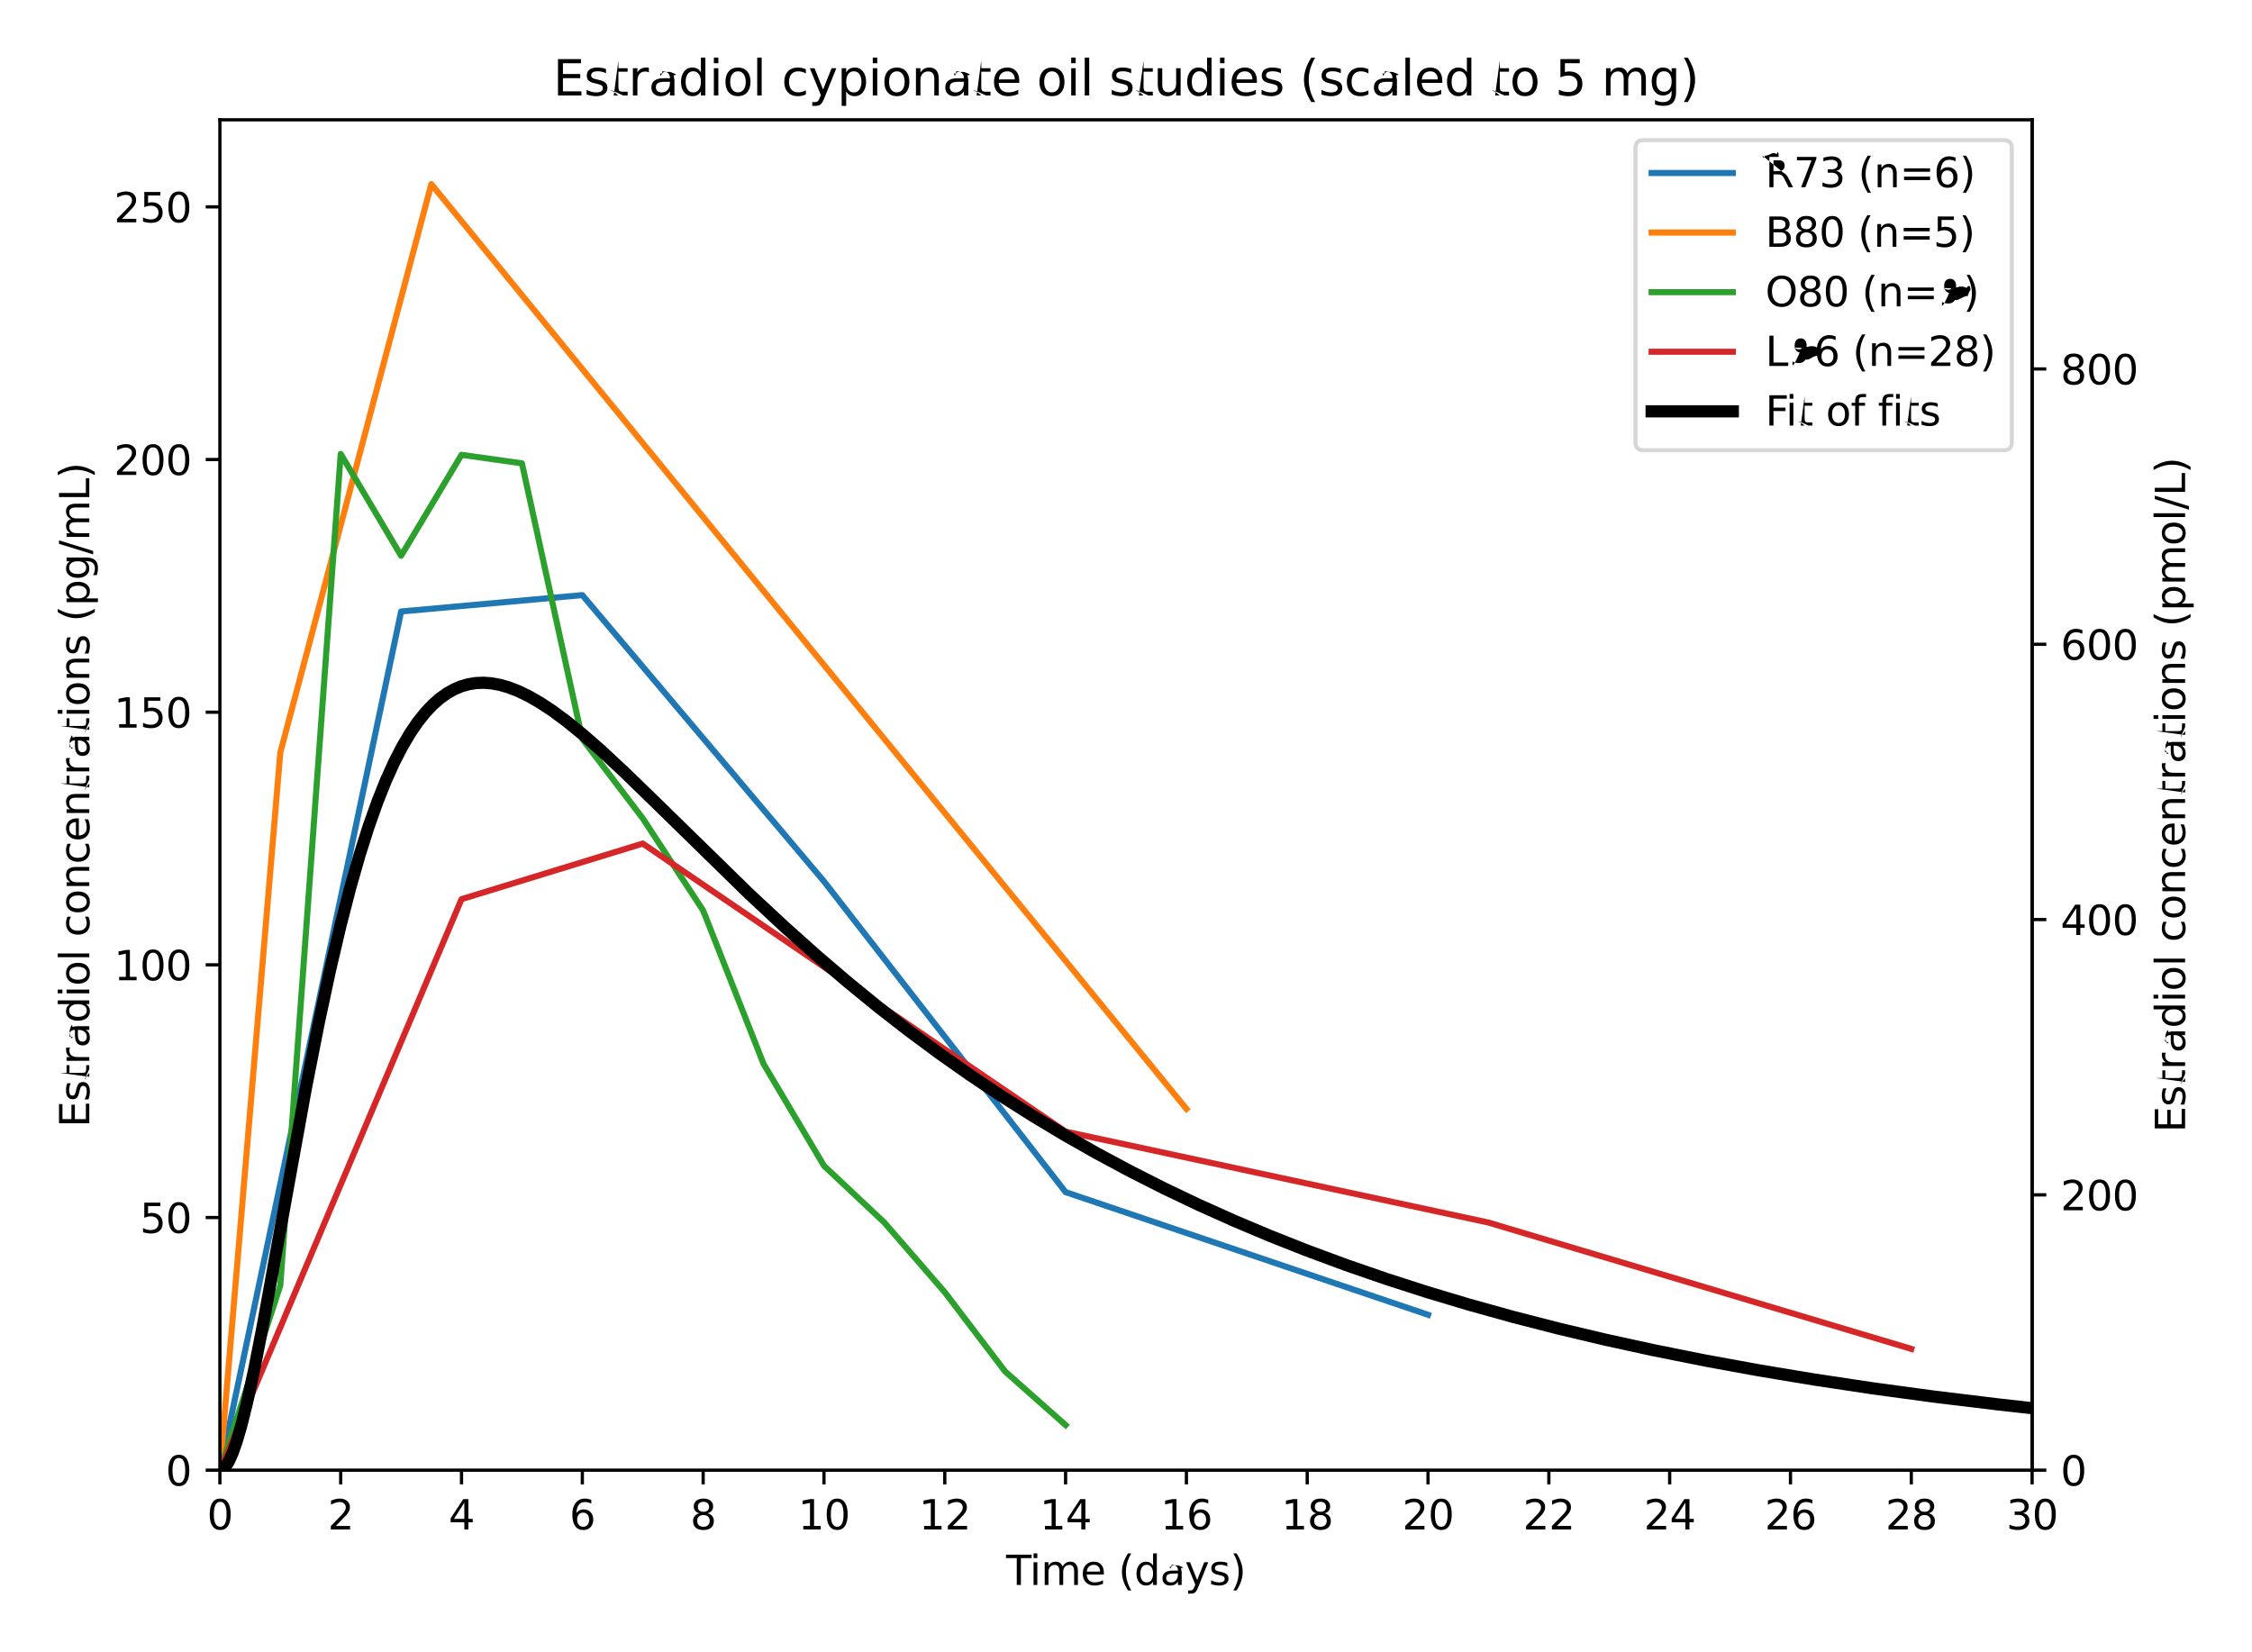 <svg height="406.914pt" viewBox="0 0 554.731 406.914" width="554.731pt" xmlns="http://www.w3.org/2000/svg" xmlns:xlink="http://www.w3.org/1999/xlink"><defs><style>*{stroke-linecap:butt;stroke-linejoin:round}</style></defs><g id="figure_1"><g id="patch_1"><path d="M0 406.914H554.731V0H0z" style="fill:#fff"/></g><g id="axes_1"><g id="patch_2"><path d="M54.166 362.158h446.4v-332.64h-446.4z" style="fill:#fff"/></g><g id="axes_2"><g id="patch_3"><path d="M500.566 362.158v-332.64z" style="fill:#fff"/></g><g id="matplotlib.axis_1"/><g id="matplotlib.axis_2"><g id="ytick_1"><g id="line2d_1"><defs><path d="M0 0H3.5" id="m400a782b94" style="stroke:#000;stroke-width:.8"/></defs><g><use style="stroke:#000;stroke-width:.8" x="500.566" xlink:href="#m400a782b94" y="362.158"/></g></g><g id="text_1"><g transform="translate(507.566 365.957)scale(0.1 -0.1)"><defs><path d="M2034 4250q-487 0-733-480-245-479-245-1442 0-959 245-1439 246-480 733-480 491 0 736 480 246 480 246 1439 0 963-246 1442-245 480-736 480zm0 5e2q785 0 1199-621 414-620 414-1801 0-1178-414-1799Q2819-91 2034-91 1250-91 836 529 422 1150 422 2328q0 1181 414 1801 414 621 1198 621z" id="DejaVuSans-30" transform="scale(0.016)"/></defs><use xlink:href="#DejaVuSans-30"/></g></g></g><g id="ytick_2"><g id="line2d_2"><g><use style="stroke:#000;stroke-width:.8" x="500.566" xlink:href="#m400a782b94" y="294.34"/></g></g><g id="text_2"><g transform="translate(507.566 298.14)scale(0.1 -0.1)"><defs><path d="M1228 531H3431V0H469V531q359 372 979 998 621 627 780 809 303 340 423 576 121 236 121 464 0 372-261 606-261 235-680 235-297 0-627-103-329-103-704-313v638q381 153 712 231 332 78 607 78 725 0 1156-363 431-362 431-968 0-288-108-546-107-257-392-607-78-91-497-524-418-433-1181-1211z" id="DejaVuSans-32" transform="scale(0.016)"/></defs><use xlink:href="#DejaVuSans-32"/><use x="63.623" xlink:href="#DejaVuSans-30"/><use x="127.246" xlink:href="#DejaVuSans-30"/></g></g></g><g id="ytick_3"><g id="line2d_3"><g><use style="stroke:#000;stroke-width:.8" x="500.566" xlink:href="#m400a782b94" y="226.523"/></g></g><g id="text_3"><g transform="translate(507.566 230.322)scale(0.1 -0.1)"><defs><path d="M2419 4116 825 1625H2419V4116zm-166 550h794V1625h666V11e2H3047V0H2419V11e2H313v609L2253 4666z" id="DejaVuSans-34" transform="scale(0.016)"/></defs><use xlink:href="#DejaVuSans-34"/><use x="63.623" xlink:href="#DejaVuSans-30"/><use x="127.246" xlink:href="#DejaVuSans-30"/></g></g></g><g id="ytick_4"><g id="line2d_4"><g><use style="stroke:#000;stroke-width:.8" x="500.566" xlink:href="#m400a782b94" y="158.705"/></g></g><g id="text_4"><g transform="translate(507.566 162.504)scale(0.1 -0.1)"><defs><path d="M2113 2584q-425 0-674-291-248-290-248-796 0-503 248-796 249-292 674-292t673 292q248 293 248 796 0 506-248 796-248 291-673 291zM3366 4563V3988q-238 112-480 171-242 60-480 60-625 0-955-422-329-422-376-1275 184 272 462 417 279 145 613 145 703 0 1111-427 408-426 408-1160 0-719-425-1154Q2819-91 2113-91 1303-91 875 529 447 1150 447 2328q0 1106 525 1764t1409 658q238 0 480-47t505-140z" id="DejaVuSans-36" transform="scale(0.016)"/></defs><use xlink:href="#DejaVuSans-36"/><use x="63.623" xlink:href="#DejaVuSans-30"/><use x="127.246" xlink:href="#DejaVuSans-30"/></g></g></g><g id="ytick_5"><g id="line2d_5"><g><use style="stroke:#000;stroke-width:.8" x="500.566" xlink:href="#m400a782b94" y="90.887"/></g></g><g id="text_5"><g transform="translate(507.566 94.687)scale(0.1 -0.1)"><defs><path d="M2034 2216q-450 0-708-241-257-241-257-662 0-422 257-663 258-241 708-241t709 242q260 243 260 662 0 421-258 662-257 241-711 241zm-631 268q-406 1e2-633 378-226 279-226 679 0 559 398 884 399 325 1092 325 697 0 1094-325t397-884q0-4e2-227-679-226-278-629-378 456-106 710-416 255-309 255-755 0-679-414-1042Q2806-91 2034-91 1263-91 848 271 434 634 434 1313q0 446 256 755 257 310 713 416zm-231 997q0-362 226-565 227-203 636-203 407 0 636 203 230 203 230 565 0 363-230 566-229 203-636 203-409 0-636-203-226-203-226-566z" id="DejaVuSans-38" transform="scale(0.016)"/></defs><use xlink:href="#DejaVuSans-38"/><use x="63.623" xlink:href="#DejaVuSans-30"/><use x="127.246" xlink:href="#DejaVuSans-30"/></g></g></g><g id="text_6"><g transform="translate(538.252 278.97)rotate(-90)scale(0.1 -0.1)"><defs><path d="M628 4666H3578V4134H1259V2753H3481V2222H1259V531H3634V0H628V4666z" id="DejaVuSans-45" transform="scale(0.016)"/><path d="M2834 3397V2853q-243 125-506 187-262 63-544 63-428 0-642-131T928 2578q0-2e2 153-314t616-217l197-44q612-131 870-370t258-667q0-488-386-773Q2250-91 1575-91q-281 0-586 55T347 128V722Q666 556 975 473q309-82 613-82 406 0 624 139 219 139 219 392 0 234-158 359-157 125-692 241l-2e2 47q-534 112-772 345-237 233-237 639 0 494 350 762 350 269 994 269 318 0 599-47 282-46 519-140z" id="DejaVuSans-73" transform="scale(0.016)"/><path d="M1172 4494V35e2H2356V3053H1172V1153q0-428 117-550t477-122h590V0H1766Q11e2.0 847 248 594 497 594 1153V3053H172v447H594v994h578z" id="DejaVuSans-74" transform="scale(0.016)"/><path d="M2631 2963q-97 56-211 82-114 27-251 27-488 0-749-317t-261-911V0H581V35e2h578V2956q182 319 472 473 291 155 707 155 59 0 131-8 72-7 159-23l3-590z" id="DejaVuSans-72" transform="scale(0.016)"/><path d="M2194 1759q-697 0-966-159T959 1056q0-306 202-486 202-179 548-179 479 0 768 339t289 901v128H2194zm1147 238V0H2766V531Q2569 213 2275 61T1556-91q-537 0-855 302-317 302-317 808 0 590 395 890 396 3e2 1180 3e2h807v57q0 397-261 614t-733 217q-3e2.0-585-72-284-72-546-216v532q315 122 612 182 297 61 578 61 760 0 1135-394 375-393 375-1193z" id="DejaVuSans-61" transform="scale(0.016)"/><path d="M2906 2969V4863h575V0H2906V525Q2725 213 2448 61 2172-91 1784-91 1150-91 751 415 353 922 353 1747T751 3078q399 506 1033 506 388 0 664-152 277-151 458-463zM947 1747q0-634 261-995t717-361 718 361q263 361 263 995t-263 995q-262 361-718 361t-717-361-261-995z" id="DejaVuSans-64" transform="scale(0.016)"/><path d="M603 35e2h575V0H603V35e2zm0 1363h575V4134H603v729z" id="DejaVuSans-69" transform="scale(0.016)"/><path d="M1959 3097q-462 0-731-361T959 1747t267-989q268-361 733-361 460 0 728 362 269 363 269 988 0 622-269 986-268 364-728 364zm0 487q750 0 1178-488 429-487 429-1349 0-859-429-1349Q2709-91 1959-91 1206-91 779 398 353 888 353 1747q0 862 426 1349 427 488 1180 488z" id="DejaVuSans-6f" transform="scale(0.016)"/><path d="M603 4863h575V0H603V4863z" id="DejaVuSans-6c" transform="scale(0.016)"/><path id="DejaVuSans-20" transform="scale(0.016)"/><path d="M3122 3366V2828q-244 135-489 202t-495 67q-560 0-870-355-309-354-309-995t309-996q310-354 870-354 250 0 495 67t489 202V134Q2881 22 2623-34q-257-57-548-57-791 0-1257 497Q353 903 353 1747q0 856 470 1346 471 491 1290 491 265 0 518-55 253-54 491-163z" id="DejaVuSans-63" transform="scale(0.016)"/><path d="M3513 2113V0H2938V2094q0 497-194 743-194 247-581 247-466 0-735-297-269-296-269-809V0H581V35e2h578V2956q207 316 486 472 280 156 646 156 603 0 912-373 310-373 310-1098z" id="DejaVuSans-6e" transform="scale(0.016)"/><path d="M3597 1894V1613H953q38-594 358-905t892-311q331 0 642 81t618 244V178Q3153 47 2828-22T2169-91Q1331-91 842 396 353 884 353 1716q0 859 464 1363 464 505 1252 505 706 0 1117-455 411-454 411-1235zm-575 169q-6 471-264 752-258 282-683 282-481 0-770-272T972 2059l2050 4z" id="DejaVuSans-65" transform="scale(0.016)"/><path d="M1984 4856q-418-718-622-1422-203-703-203-1425 0-721 205-1429T1984-844H1484Q1016-109 783 6e2T550 2009q0 697 231 1403 232 707 703 1444h5e2z" id="DejaVuSans-28" transform="scale(0.016)"/><path d="M1159 525V-1331H581V35e2h578V2969q182 312 458 463 277 152 661 152 638 0 1036-506 399-506 399-1331T3314 415Q2916-91 2278-91q-384 0-661 152-276 152-458 464zM3116 1747q0 634-261 995t-717 361q-457 0-718-361t-261-995 261-995 718-361q456 0 717 361t261 995z" id="DejaVuSans-70" transform="scale(0.016)"/><path d="M3328 2828q216 388 516 572t706 184q547 0 844-383 297-382 297-1088V0H5113V2094q0 503-179 746-178 244-543 244-447 0-707-297-259-296-259-809V0H2847V2094q0 506-178 748t-550 242q-441 0-701-298-259-298-259-808V0H581V35e2h578V2956q197 322 472 475t653 153q382 0 649-194 267-193 395-562z" id="DejaVuSans-6d" transform="scale(0.016)"/><path d="M1625 4666h531L531-594H0L1625 4666z" id="DejaVuSans-2f" transform="scale(0.016)"/><path d="M628 4666h631V531H3531V0H628V4666z" id="DejaVuSans-4c" transform="scale(0.016)"/><path d="M513 4856h5e2q468-737 701-1444 233-706 233-1403 0-7e2-233-1409T1013-844H513Q928-128 1133 580t205 1429q0 722-205 1425-205 704-620 1422z" id="DejaVuSans-29" transform="scale(0.016)"/></defs><use xlink:href="#DejaVuSans-45"/><use x="63.184" xlink:href="#DejaVuSans-73"/><use x="115.283" xlink:href="#DejaVuSans-74"/><use x="154.492" xlink:href="#DejaVuSans-72"/><use x="195.605" xlink:href="#DejaVuSans-61"/><use x="256.885" xlink:href="#DejaVuSans-64"/><use x="320.361" xlink:href="#DejaVuSans-69"/><use x="348.145" xlink:href="#DejaVuSans-6f"/><use x="409.326" xlink:href="#DejaVuSans-6c"/><use x="437.109" xlink:href="#DejaVuSans-20"/><use x="468.896" xlink:href="#DejaVuSans-63"/><use x="523.877" xlink:href="#DejaVuSans-6f"/><use x="585.059" xlink:href="#DejaVuSans-6e"/><use x="648.438" xlink:href="#DejaVuSans-63"/><use x="703.418" xlink:href="#DejaVuSans-65"/><use x="764.941" xlink:href="#DejaVuSans-6e"/><use x="828.32" xlink:href="#DejaVuSans-74"/><use x="867.529" xlink:href="#DejaVuSans-72"/><use x="908.643" xlink:href="#DejaVuSans-61"/><use x="969.922" xlink:href="#DejaVuSans-74"/><use x="1009.131" xlink:href="#DejaVuSans-69"/><use x="1036.914" xlink:href="#DejaVuSans-6f"/><use x="1098.096" xlink:href="#DejaVuSans-6e"/><use x="1161.475" xlink:href="#DejaVuSans-73"/><use x="1213.574" xlink:href="#DejaVuSans-20"/><use x="1245.361" xlink:href="#DejaVuSans-28"/><use x="1284.375" xlink:href="#DejaVuSans-70"/><use x="1347.852" xlink:href="#DejaVuSans-6d"/><use x="1445.264" xlink:href="#DejaVuSans-6f"/><use x="1506.445" xlink:href="#DejaVuSans-6c"/><use x="1534.229" xlink:href="#DejaVuSans-2f"/><use x="1567.92" xlink:href="#DejaVuSans-4c"/><use x="1623.633" xlink:href="#DejaVuSans-29"/></g></g></g><g id="patch_4"><path d="M500.566 362.158v-332.64" style="fill:none;stroke:#000;stroke-linecap:square;stroke-linejoin:miter;stroke-width:.8"/></g></g><g id="matplotlib.axis_3"><g id="xtick_1"><g id="line2d_6"><defs><path d="M0 0V3.5" id="m28512c302a" style="stroke:#000;stroke-width:.8"/></defs><g><use style="stroke:#000;stroke-width:.8" x="54.166" xlink:href="#m28512c302a" y="362.158"/></g></g><g id="text_7"><g transform="translate(50.984 376.757)scale(0.1 -0.1)"><use xlink:href="#DejaVuSans-30"/></g></g></g><g id="xtick_2"><g id="line2d_7"><g><use style="stroke:#000;stroke-width:.8" x="83.926" xlink:href="#m28512c302a" y="362.158"/></g></g><g id="text_8"><g transform="translate(80.744 376.757)scale(0.1 -0.1)"><use xlink:href="#DejaVuSans-32"/></g></g></g><g id="xtick_3"><g id="line2d_8"><g><use style="stroke:#000;stroke-width:.8" x="113.686" xlink:href="#m28512c302a" y="362.158"/></g></g><g id="text_9"><g transform="translate(110.504 376.757)scale(0.1 -0.1)"><use xlink:href="#DejaVuSans-34"/></g></g></g><g id="xtick_4"><g id="line2d_9"><g><use style="stroke:#000;stroke-width:.8" x="143.446" xlink:href="#m28512c302a" y="362.158"/></g></g><g id="text_10"><g transform="translate(140.264 376.757)scale(0.1 -0.1)"><use xlink:href="#DejaVuSans-36"/></g></g></g><g id="xtick_5"><g id="line2d_10"><g><use style="stroke:#000;stroke-width:.8" x="173.206" xlink:href="#m28512c302a" y="362.158"/></g></g><g id="text_11"><g transform="translate(170.024 376.757)scale(0.1 -0.1)"><use xlink:href="#DejaVuSans-38"/></g></g></g><g id="xtick_6"><g id="line2d_11"><g><use style="stroke:#000;stroke-width:.8" x="202.966" xlink:href="#m28512c302a" y="362.158"/></g></g><g id="text_12"><g transform="translate(196.603 376.757)scale(0.1 -0.1)"><defs><path d="M794 531H1825V4091L703 3866v575l1116 225h631V531H3481V0H794V531z" id="DejaVuSans-31" transform="scale(0.016)"/></defs><use xlink:href="#DejaVuSans-31"/><use x="63.623" xlink:href="#DejaVuSans-30"/></g></g></g><g id="xtick_7"><g id="line2d_12"><g><use style="stroke:#000;stroke-width:.8" x="232.726" xlink:href="#m28512c302a" y="362.158"/></g></g><g id="text_13"><g transform="translate(226.363 376.757)scale(0.1 -0.1)"><use xlink:href="#DejaVuSans-31"/><use x="63.623" xlink:href="#DejaVuSans-32"/></g></g></g><g id="xtick_8"><g id="line2d_13"><g><use style="stroke:#000;stroke-width:.8" x="262.486" xlink:href="#m28512c302a" y="362.158"/></g></g><g id="text_14"><g transform="translate(256.123 376.757)scale(0.1 -0.1)"><use xlink:href="#DejaVuSans-31"/><use x="63.623" xlink:href="#DejaVuSans-34"/></g></g></g><g id="xtick_9"><g id="line2d_14"><g><use style="stroke:#000;stroke-width:.8" x="292.246" xlink:href="#m28512c302a" y="362.158"/></g></g><g id="text_15"><g transform="translate(285.883 376.757)scale(0.1 -0.1)"><use xlink:href="#DejaVuSans-31"/><use x="63.623" xlink:href="#DejaVuSans-36"/></g></g></g><g id="xtick_10"><g id="line2d_15"><g><use style="stroke:#000;stroke-width:.8" x="322.006" xlink:href="#m28512c302a" y="362.158"/></g></g><g id="text_16"><g transform="translate(315.643 376.757)scale(0.1 -0.1)"><use xlink:href="#DejaVuSans-31"/><use x="63.623" xlink:href="#DejaVuSans-38"/></g></g></g><g id="xtick_11"><g id="line2d_16"><g><use style="stroke:#000;stroke-width:.8" x="351.766" xlink:href="#m28512c302a" y="362.158"/></g></g><g id="text_17"><g transform="translate(345.403 376.757)scale(0.1 -0.1)"><use xlink:href="#DejaVuSans-32"/><use x="63.623" xlink:href="#DejaVuSans-30"/></g></g></g><g id="xtick_12"><g id="line2d_17"><g><use style="stroke:#000;stroke-width:.8" x="381.526" xlink:href="#m28512c302a" y="362.158"/></g></g><g id="text_18"><g transform="translate(375.163 376.757)scale(0.1 -0.1)"><use xlink:href="#DejaVuSans-32"/><use x="63.623" xlink:href="#DejaVuSans-32"/></g></g></g><g id="xtick_13"><g id="line2d_18"><g><use style="stroke:#000;stroke-width:.8" x="411.286" xlink:href="#m28512c302a" y="362.158"/></g></g><g id="text_19"><g transform="translate(404.923 376.757)scale(0.1 -0.1)"><use xlink:href="#DejaVuSans-32"/><use x="63.623" xlink:href="#DejaVuSans-34"/></g></g></g><g id="xtick_14"><g id="line2d_19"><g><use style="stroke:#000;stroke-width:.8" x="441.046" xlink:href="#m28512c302a" y="362.158"/></g></g><g id="text_20"><g transform="translate(434.683 376.757)scale(0.1 -0.1)"><use xlink:href="#DejaVuSans-32"/><use x="63.623" xlink:href="#DejaVuSans-36"/></g></g></g><g id="xtick_15"><g id="line2d_20"><g><use style="stroke:#000;stroke-width:.8" x="470.806" xlink:href="#m28512c302a" y="362.158"/></g></g><g id="text_21"><g transform="translate(464.443 376.757)scale(0.1 -0.1)"><use xlink:href="#DejaVuSans-32"/><use x="63.623" xlink:href="#DejaVuSans-38"/></g></g></g><g id="xtick_16"><g id="line2d_21"><g><use style="stroke:#000;stroke-width:.8" x="500.566" xlink:href="#m28512c302a" y="362.158"/></g></g><g id="text_22"><g transform="translate(494.203 376.757)scale(0.1 -0.1)"><defs><path d="M2597 2516q453-97 707-404 255-306 255-756 0-690-475-1069Q2609-91 1734-91q-293 0-604 58T488 141V750q262-153 574-231 313-78 654-78 593 0 904 234t311 681q0 413-289 645-289 233-804 233H1294v519h569q465 0 712 186t247 536q0 359-255 551-254 193-729 193-260 0-557-57-297-56-653-174v562q360 1e2 674 150t592 50q719 0 1137-327 419-326 419-882 0-388-222-655t-631-370z" id="DejaVuSans-33" transform="scale(0.016)"/></defs><use xlink:href="#DejaVuSans-33"/><use x="63.623" xlink:href="#DejaVuSans-30"/></g></g></g><g id="text_23"><g transform="translate(247.839 390.435)scale(0.1 -0.1)"><defs><path d="M-19 4666H3928V4134H2272V0H1638V4134H-19v532z" id="DejaVuSans-54" transform="scale(0.016)"/><path d="M2059-325q-243-625-475-815-231-191-618-191H506v481H844q237 0 368 113 132 112 291 531L1606 56 191 35e2H8e2L1894 763 2988 35e2h609L2059-325z" id="DejaVuSans-79" transform="scale(0.016)"/></defs><use xlink:href="#DejaVuSans-54"/><use x="57.959" xlink:href="#DejaVuSans-69"/><use x="85.742" xlink:href="#DejaVuSans-6d"/><use x="183.154" xlink:href="#DejaVuSans-65"/><use x="244.678" xlink:href="#DejaVuSans-20"/><use x="276.465" xlink:href="#DejaVuSans-28"/><use x="315.479" xlink:href="#DejaVuSans-64"/><use x="378.955" xlink:href="#DejaVuSans-61"/><use x="440.234" xlink:href="#DejaVuSans-79"/><use x="499.414" xlink:href="#DejaVuSans-73"/><use x="551.514" xlink:href="#DejaVuSans-29"/></g></g></g><g id="matplotlib.axis_4"><g id="ytick_6"><g id="line2d_22"><defs><path d="M0 0H-3.5" id="m624b2df4b5" style="stroke:#000;stroke-width:.8"/></defs><g><use style="stroke:#000;stroke-width:.8" x="54.166" xlink:href="#m624b2df4b5" y="362.158"/></g></g><g id="text_24"><g transform="translate(40.803 365.957)scale(0.1 -0.1)"><use xlink:href="#DejaVuSans-30"/></g></g></g><g id="ytick_7"><g id="line2d_23"><g><use style="stroke:#000;stroke-width:.8" x="54.166" xlink:href="#m624b2df4b5" y="299.918"/></g></g><g id="text_25"><g transform="translate(34.441 303.718)scale(0.1 -0.1)"><defs><path d="M691 4666H3169V4134H1269V2991q137 47 274 70 138 23 276 23 781 0 1237-428 457-428 457-1159 0-753-469-1171Q2575-91 1722-91q-294 0-599 50Q819 9 494 109V744q281-153 581-228t634-75q541 0 856 284 316 284 316 772 0 487-316 771-315 285-856 285-253 0-505-56-251-56-513-175V4666z" id="DejaVuSans-35" transform="scale(0.016)"/></defs><use xlink:href="#DejaVuSans-35"/><use x="63.623" xlink:href="#DejaVuSans-30"/></g></g></g><g id="ytick_8"><g id="line2d_24"><g><use style="stroke:#000;stroke-width:.8" x="54.166" xlink:href="#m624b2df4b5" y="237.679"/></g></g><g id="text_26"><g transform="translate(28.078 241.478)scale(0.1 -0.1)"><use xlink:href="#DejaVuSans-31"/><use x="63.623" xlink:href="#DejaVuSans-30"/><use x="127.246" xlink:href="#DejaVuSans-30"/></g></g></g><g id="ytick_9"><g id="line2d_25"><g><use style="stroke:#000;stroke-width:.8" x="54.166" xlink:href="#m624b2df4b5" y="175.439"/></g></g><g id="text_27"><g transform="translate(28.078 179.238)scale(0.1 -0.1)"><use xlink:href="#DejaVuSans-31"/><use x="63.623" xlink:href="#DejaVuSans-35"/><use x="127.246" xlink:href="#DejaVuSans-30"/></g></g></g><g id="ytick_10"><g id="line2d_26"><g><use style="stroke:#000;stroke-width:.8" x="54.166" xlink:href="#m624b2df4b5" y="113.199"/></g></g><g id="text_28"><g transform="translate(28.078 116.999)scale(0.1 -0.1)"><use xlink:href="#DejaVuSans-32"/><use x="63.623" xlink:href="#DejaVuSans-30"/><use x="127.246" xlink:href="#DejaVuSans-30"/></g></g></g><g id="ytick_11"><g id="line2d_27"><g><use style="stroke:#000;stroke-width:.8" x="54.166" xlink:href="#m624b2df4b5" y="50.96"/></g></g><g id="text_29"><g transform="translate(28.078 54.759)scale(0.1 -0.1)"><use xlink:href="#DejaVuSans-32"/><use x="63.623" xlink:href="#DejaVuSans-35"/><use x="127.246" xlink:href="#DejaVuSans-30"/></g></g></g><g id="text_30"><g transform="translate(21.998 277.696)rotate(-90)scale(0.1 -0.1)"><defs><path d="M2906 1791q0 625-258 968-257 344-723 344-462 0-720-344-258-343-258-968 0-622 258-966t720-344q466 0 723 344 258 344 258 966zM3481 434q0-893-397-1329-396-436-1215-436-303 0-572 45T775-1147v559q253-137 5e2-202 247-66 503-66 566 0 847 295t281 892V616q-178-310-456-463T1784 0Q1141 0 747 490 353 981 353 1791q0 812 394 1302 394 491 1037 491 388 0 666-153t456-462v531h575V434z" id="DejaVuSans-67" transform="scale(0.016)"/></defs><use xlink:href="#DejaVuSans-45"/><use x="63.184" xlink:href="#DejaVuSans-73"/><use x="115.283" xlink:href="#DejaVuSans-74"/><use x="154.492" xlink:href="#DejaVuSans-72"/><use x="195.605" xlink:href="#DejaVuSans-61"/><use x="256.885" xlink:href="#DejaVuSans-64"/><use x="320.361" xlink:href="#DejaVuSans-69"/><use x="348.145" xlink:href="#DejaVuSans-6f"/><use x="409.326" xlink:href="#DejaVuSans-6c"/><use x="437.109" xlink:href="#DejaVuSans-20"/><use x="468.896" xlink:href="#DejaVuSans-63"/><use x="523.877" xlink:href="#DejaVuSans-6f"/><use x="585.059" xlink:href="#DejaVuSans-6e"/><use x="648.438" xlink:href="#DejaVuSans-63"/><use x="703.418" xlink:href="#DejaVuSans-65"/><use x="764.941" xlink:href="#DejaVuSans-6e"/><use x="828.32" xlink:href="#DejaVuSans-74"/><use x="867.529" xlink:href="#DejaVuSans-72"/><use x="908.643" xlink:href="#DejaVuSans-61"/><use x="969.922" xlink:href="#DejaVuSans-74"/><use x="1009.131" xlink:href="#DejaVuSans-69"/><use x="1036.914" xlink:href="#DejaVuSans-6f"/><use x="1098.096" xlink:href="#DejaVuSans-6e"/><use x="1161.475" xlink:href="#DejaVuSans-73"/><use x="1213.574" xlink:href="#DejaVuSans-20"/><use x="1245.361" xlink:href="#DejaVuSans-28"/><use x="1284.375" xlink:href="#DejaVuSans-70"/><use x="1347.852" xlink:href="#DejaVuSans-67"/><use x="1411.328" xlink:href="#DejaVuSans-2f"/><use x="1445.02" xlink:href="#DejaVuSans-6d"/><use x="1542.432" xlink:href="#DejaVuSans-4c"/><use x="1598.145" xlink:href="#DejaVuSans-29"/></g></g></g><g id="line2d_28"><path clip-path="url(#pec0421dfa2)" d="M54.166 362.158l44.64-211.528 44.64-4.029 59.52 70.509 59.52 76.553 89.28 30.218" style="fill:none;stroke:#1f77b4;stroke-linecap:square;stroke-width:1.5"/></g><g id="line2d_29"><path clip-path="url(#pec0421dfa2)" d="M54.166 362.158l14.88-176.761 37.2-140.039 186 227.797" style="fill:none;stroke:#ff7f0e;stroke-linecap:square;stroke-width:1.5"/></g><g id="line2d_30"><path clip-path="url(#pec0421dfa2)" d="M54.166 362.158l14.88-45.489 14.88-204.842 14.88 25.083 14.88-24.874L128.566 114.138l14.88 67.911 14.88 19.545 14.88 22.699 14.88 37.787 14.88 25.089 14.88 13.995 14.88 17.16 14.88 19.539 14.88 13.184" style="fill:none;stroke:#2ca02c;stroke-linecap:square;stroke-width:1.5"/></g><g id="line2d_31"><path clip-path="url(#pec0421dfa2)" d="M54.166 362.158l59.52-140.662 44.64-13.693 104.16 70.953 104.16 22.406 104.16 31.12" style="fill:none;stroke:#d62728;stroke-linecap:square;stroke-width:1.5"/></g><g id="line2d_32"><path clip-path="url(#pec0421dfa2)" d="M54.166 362.158 54.642 362.049 55.163 361.689 55.758 360.992 56.457 359.811 57.291 357.943 58.273 355.166l1.176-4.029L60.862 345.446 62.588 337.514l2.202-11.233 3.274-17.986L75.326 268.165 78.48 252.146l2.783-13.011 2.574-10.999L86.263 218.725 88.584 210.59 90.816 203.563 92.974 197.491 95.057 192.277 97.081 187.797 99.06 183.946 100.98 180.687 102.855 177.93l1.845-2.325 1.815-1.934L108.301 172.089 110.072 170.814 111.828 169.82l1.771-.748L115.384 168.558 117.214 168.263 119.104 168.186 121.068 168.33 123.137 168.709 125.324 169.338 127.675 170.249 130.22 171.478 133.002 173.075l3.08 2.031L139.52 177.646 143.449 180.833l4.613 4.039L153.776 190.184 161.811 197.986l22.797 22.281L193.224 228.291 201.185 235.405 208.863 241.97 216.408 248.129 223.907 253.965 231.407 259.52 238.967 264.842 246.6 269.945 254.338 274.851 262.195 279.568 270.201 284.116 278.37 288.5 286.703 292.72 295.23 296.788 303.965 300.709l8.973 3.783 9.211 3.642L331.627 311.642 341.389 315.017l10.074 3.247L361.865 321.381 372.638 324.377 383.798 327.249 395.39 330.001 407.443 332.632 420.003 335.145 433.127 337.543 446.862 339.825 461.266 341.992l15.163 2.054L492.426 345.986 500.566 346.892" style="fill:none;stroke:#000;stroke-linecap:square;stroke-width:3"/></g><g id="patch_5"><path d="M54.166 362.158v-332.64" style="fill:none;stroke:#000;stroke-linecap:square;stroke-linejoin:miter;stroke-width:.8"/></g><g id="patch_6"><path d="M500.566 362.158v-332.64" style="fill:none;stroke:#000;stroke-linecap:square;stroke-linejoin:miter;stroke-width:.8"/></g><g id="patch_7"><path d="M54.166 362.158h446.4" style="fill:none;stroke:#000;stroke-linecap:square;stroke-linejoin:miter;stroke-width:.8"/></g><g id="patch_8"><path d="M54.166 29.518h446.4" style="fill:none;stroke:#000;stroke-linecap:square;stroke-linejoin:miter;stroke-width:.8"/></g><g id="text_31"><g transform="translate(136.246 23.518)scale(0.12 -0.12)"><defs><path d="M544 1381V35e2h575V1403q0-497 193-746 194-248 582-248 465 0 735 297 271 297 271 810V35e2h575V0H29e2V538Q2691 219 2414 64 2138-91 1772-91q-603 0-916 375Q544 659 544 1381zM1991 3584z" id="DejaVuSans-75" transform="scale(0.016)"/></defs><use xlink:href="#DejaVuSans-45"/><use x="63.184" xlink:href="#DejaVuSans-73"/><use x="115.283" xlink:href="#DejaVuSans-74"/><use x="154.492" xlink:href="#DejaVuSans-72"/><use x="195.605" xlink:href="#DejaVuSans-61"/><use x="256.885" xlink:href="#DejaVuSans-64"/><use x="320.361" xlink:href="#DejaVuSans-69"/><use x="348.145" xlink:href="#DejaVuSans-6f"/><use x="409.326" xlink:href="#DejaVuSans-6c"/><use x="437.109" xlink:href="#DejaVuSans-20"/><use x="468.896" xlink:href="#DejaVuSans-63"/><use x="523.877" xlink:href="#DejaVuSans-79"/><use x="583.057" xlink:href="#DejaVuSans-70"/><use x="646.533" xlink:href="#DejaVuSans-69"/><use x="674.316" xlink:href="#DejaVuSans-6f"/><use x="735.498" xlink:href="#DejaVuSans-6e"/><use x="798.877" xlink:href="#DejaVuSans-61"/><use x="860.156" xlink:href="#DejaVuSans-74"/><use x="899.365" xlink:href="#DejaVuSans-65"/><use x="960.889" xlink:href="#DejaVuSans-20"/><use x="992.676" xlink:href="#DejaVuSans-6f"/><use x="1053.857" xlink:href="#DejaVuSans-69"/><use x="1081.641" xlink:href="#DejaVuSans-6c"/><use x="1109.424" xlink:href="#DejaVuSans-20"/><use x="1141.211" xlink:href="#DejaVuSans-73"/><use x="1193.311" xlink:href="#DejaVuSans-74"/><use x="1232.52" xlink:href="#DejaVuSans-75"/><use x="1295.898" xlink:href="#DejaVuSans-64"/><use x="1359.375" xlink:href="#DejaVuSans-69"/><use x="1387.158" xlink:href="#DejaVuSans-65"/><use x="1448.682" xlink:href="#DejaVuSans-73"/><use x="1500.781" xlink:href="#DejaVuSans-20"/><use x="1532.568" xlink:href="#DejaVuSans-28"/><use x="1571.582" xlink:href="#DejaVuSans-73"/><use x="1623.682" xlink:href="#DejaVuSans-63"/><use x="1678.662" xlink:href="#DejaVuSans-61"/><use x="1739.941" xlink:href="#DejaVuSans-6c"/><use x="1767.725" xlink:href="#DejaVuSans-65"/><use x="1829.248" xlink:href="#DejaVuSans-64"/><use x="1892.725" xlink:href="#DejaVuSans-20"/><use x="1924.512" xlink:href="#DejaVuSans-74"/><use x="1963.721" xlink:href="#DejaVuSans-6f"/><use x="2024.902" xlink:href="#DejaVuSans-20"/><use x="2056.689" xlink:href="#DejaVuSans-35"/><use x="2120.312" xlink:href="#DejaVuSans-20"/><use x="2152.1" xlink:href="#DejaVuSans-6d"/><use x="2249.512" xlink:href="#DejaVuSans-67"/><use x="2312.988" xlink:href="#DejaVuSans-29"/></g></g><g id="legend_1"><g id="patch_9"><path d="M404.845 110.909h88.72q2 0 2-2V36.518q0-2-2-2H404.845q-2 0-2 2V108.909q0 2 2 2z" style="fill:#fff;opacity:.8;stroke:#ccc;stroke-linejoin:miter"/></g><g id="line2d_33"><path d="M406.845 42.617h20" style="fill:none;stroke:#1f77b4;stroke-linecap:square;stroke-width:1.5"/></g><g id="line2d_34"/><g id="text_32"><g transform="translate(434.845 46.117)scale(0.1 -0.1)"><defs><path d="M2841 2188q203-69 395-294t386-619L4263 0H3584L2988 1197q-232 469-449 622t-592 153H1259V0H628V4666H2053q8e2.0 1194-335 394-334 394-1009 0-441-205-732-205-290-595-402zM1259 4147V2491h794q456 0 689 211t233 620-233 617-689 208H1259z" id="DejaVuSans-52" transform="scale(0.016)"/><path d="M525 4666h3e3V4397L1831 0H1172L2766 4134H525v532z" id="DejaVuSans-37" transform="scale(0.016)"/><path d="M678 2906H4684V2381H678v525zm0-1275H4684V11e2H678v531z" id="DejaVuSans-3d" transform="scale(0.016)"/></defs><use xlink:href="#DejaVuSans-52"/><use x="69.482" xlink:href="#DejaVuSans-37"/><use x="133.105" xlink:href="#DejaVuSans-33"/><use x="196.729" xlink:href="#DejaVuSans-20"/><use x="228.516" xlink:href="#DejaVuSans-28"/><use x="267.529" xlink:href="#DejaVuSans-6e"/><use x="330.908" xlink:href="#DejaVuSans-3d"/><use x="414.697" xlink:href="#DejaVuSans-36"/><use x="478.32" xlink:href="#DejaVuSans-29"/></g></g><g id="line2d_35"><path d="M406.845 57.295h20" style="fill:none;stroke:#ff7f0e;stroke-linecap:square;stroke-width:1.5"/></g><g id="line2d_36"/><g id="text_33"><g transform="translate(434.845 60.795)scale(0.1 -0.1)"><defs><path d="M1259 2228V519H2272q509 0 754 211 246 211 246 645 0 438-246 645-245 208-754 208H1259zm0 1919V2741h935q462 0 688 173 227 174 227 530 0 353-227 528-226 175-688 175H1259zM628 4666H2241q722 0 1112-3e2 391-3e2 391-853 0-429-2e2-682t-588-315q466-1e2 724-418 258-317 258-792 0-625-425-966Q3088 0 2303 0H628V4666z" id="DejaVuSans-42" transform="scale(0.016)"/></defs><use xlink:href="#DejaVuSans-42"/><use x="68.604" xlink:href="#DejaVuSans-38"/><use x="132.227" xlink:href="#DejaVuSans-30"/><use x="195.85" xlink:href="#DejaVuSans-20"/><use x="227.637" xlink:href="#DejaVuSans-28"/><use x="266.65" xlink:href="#DejaVuSans-6e"/><use x="330.029" xlink:href="#DejaVuSans-3d"/><use x="413.818" xlink:href="#DejaVuSans-35"/><use x="477.441" xlink:href="#DejaVuSans-29"/></g></g><g id="line2d_37"><path d="M406.845 71.973h20" style="fill:none;stroke:#2ca02c;stroke-linecap:square;stroke-width:1.5"/></g><g id="line2d_38"/><g id="text_34"><g transform="translate(434.845 75.473)scale(0.1 -0.1)"><defs><path d="M2522 4238q-688 0-1093-513-404-512-404-1397 0-881 404-1394 405-512 1093-512 687 0 1089 512 402 513 402 1394 0 885-402 1397-402 513-1089 513zm0 512q981 0 1568-658 588-658 588-1764 0-1103-588-1761Q3503-91 2522-91 1538-91 948 565 359 1222 359 2328T948 4092q590 658 1574 658z" id="DejaVuSans-4f" transform="scale(0.016)"/><path d="M703 97V672q238-113 481-172 244-59 479-59 625 0 954 420 330 420 377 1277-181-269-460-413-278-144-615-144-7e2.0-1108 423-408 424-408 1159 0 718 425 1152 425 435 1131 435 810 0 1236-621 427-620 427-1801 0-1103-524-1761Q2575-91 1691-91q-238 0-482 47Q966 3 703 97zM1959 2075q425 0 673 290 249 291 249 798 0 503-249 795-248 292-673 292t-673-292-248-795q0-507 248-798 248-290 673-290z" id="DejaVuSans-39" transform="scale(0.016)"/></defs><use xlink:href="#DejaVuSans-4f"/><use x="78.711" xlink:href="#DejaVuSans-38"/><use x="142.334" xlink:href="#DejaVuSans-30"/><use x="205.957" xlink:href="#DejaVuSans-20"/><use x="237.744" xlink:href="#DejaVuSans-28"/><use x="276.758" xlink:href="#DejaVuSans-6e"/><use x="340.137" xlink:href="#DejaVuSans-3d"/><use x="423.926" xlink:href="#DejaVuSans-39"/><use x="487.549" xlink:href="#DejaVuSans-29"/></g></g><g id="line2d_39"><path d="M406.845 86.651h20" style="fill:none;stroke:#d62728;stroke-linecap:square;stroke-width:1.5"/></g><g id="line2d_40"/><g id="text_35"><g transform="translate(434.845 90.151)scale(0.1 -0.1)"><use xlink:href="#DejaVuSans-4c"/><use x="55.713" xlink:href="#DejaVuSans-39"/><use x="119.336" xlink:href="#DejaVuSans-36"/><use x="182.959" xlink:href="#DejaVuSans-20"/><use x="214.746" xlink:href="#DejaVuSans-28"/><use x="253.76" xlink:href="#DejaVuSans-6e"/><use x="317.139" xlink:href="#DejaVuSans-3d"/><use x="400.928" xlink:href="#DejaVuSans-32"/><use x="464.551" xlink:href="#DejaVuSans-38"/><use x="528.174" xlink:href="#DejaVuSans-29"/></g></g><g id="line2d_41"><path d="M406.845 101.329h20" style="fill:none;stroke:#000;stroke-linecap:square;stroke-width:3"/></g><g id="line2d_42"/><g id="text_36"><g transform="translate(434.845 104.829)scale(0.1 -0.1)"><defs><path d="M628 4666H3309V4134H1259V2759H3109V2228H1259V0H628V4666z" id="DejaVuSans-46" transform="scale(0.016)"/><path d="M2375 4863V4384H1825q-309 0-430-125-120-125-120-450V35e2h947V3053H1275V0H697V3053H147v447H697v244q0 584 272 851 272 268 862 268h544z" id="DejaVuSans-66" transform="scale(0.016)"/></defs><use xlink:href="#DejaVuSans-46"/><use x="50.27" xlink:href="#DejaVuSans-69"/><use x="78.053" xlink:href="#DejaVuSans-74"/><use x="117.262" xlink:href="#DejaVuSans-20"/><use x="149.049" xlink:href="#DejaVuSans-6f"/><use x="210.23" xlink:href="#DejaVuSans-66"/><use x="245.436" xlink:href="#DejaVuSans-20"/><use x="277.223" xlink:href="#DejaVuSans-66"/><use x="312.428" xlink:href="#DejaVuSans-69"/><use x="340.211" xlink:href="#DejaVuSans-74"/><use x="379.42" xlink:href="#DejaVuSans-73"/></g></g></g></g></g><defs><clipPath id="pec0421dfa2"><rect height="332.64" width="446.4" x="54.166" y="29.518"/></clipPath></defs></svg>